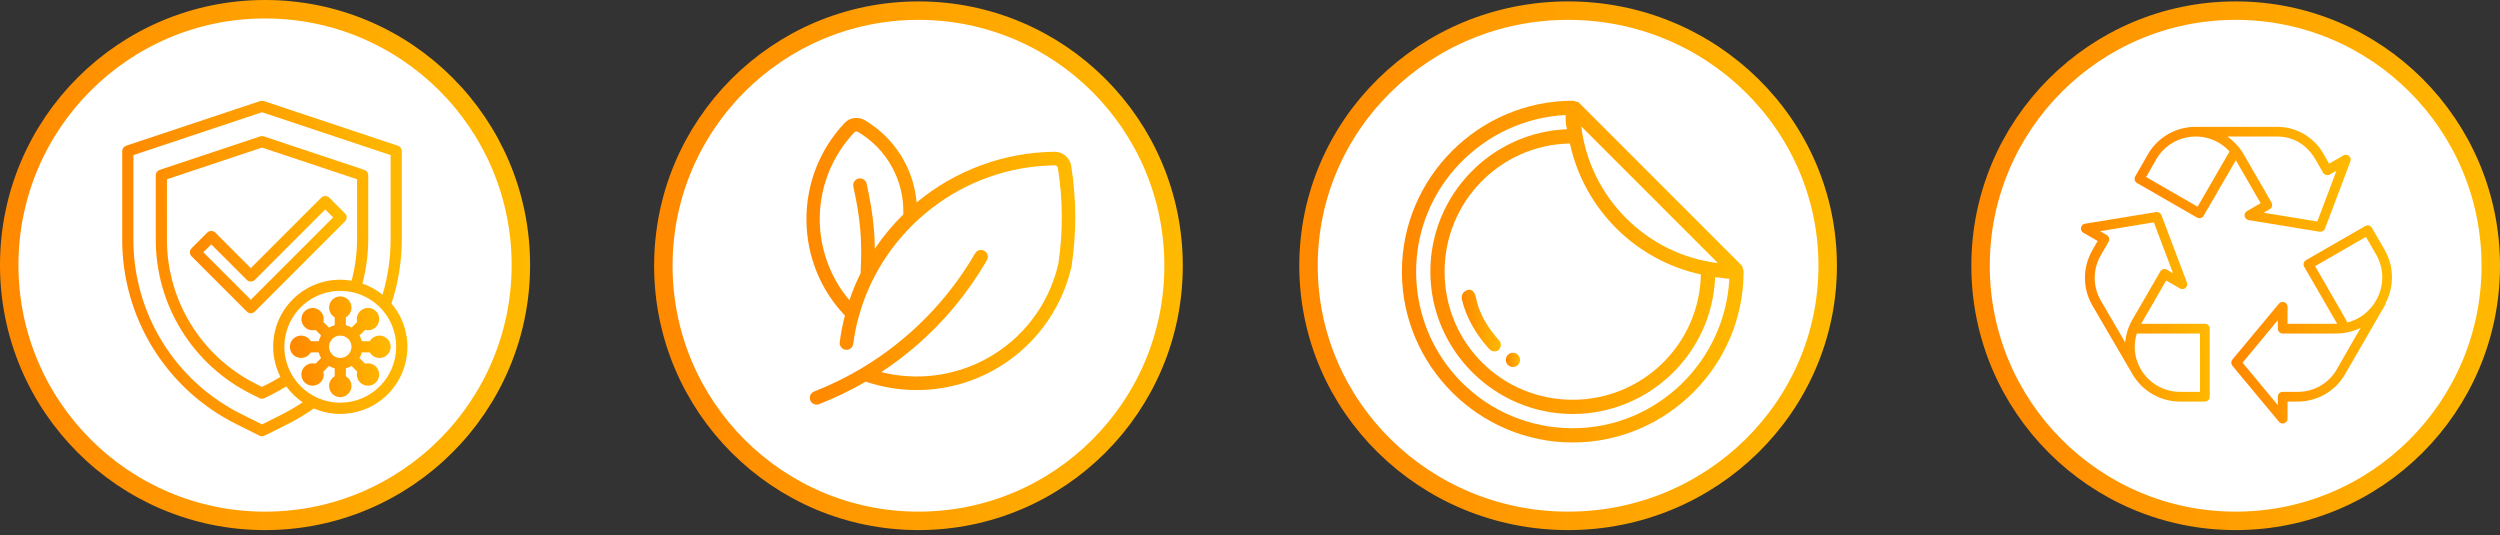 <svg width="271" height="58" viewBox="0 0 271 58" fill="none" xmlns="http://www.w3.org/2000/svg">
<rect x="0" y="0" width="271" height="58" fill="#333333" stroke="none"/>
<path d="M198.122 28.807C198.122 44.064 185.54 56.461 169.983 56.461C154.425 56.461 141.843 44.064 141.843 28.807C141.843 13.55 154.425 1.153 169.983 1.153C185.54 1.153 198.122 13.55 198.122 28.807Z" fill="white" stroke="url(#paint0_linear_2993_331)" stroke-width="2"/>
<circle cx="242.346" cy="28.807" r="27.654" fill="white" stroke="url(#paint1_linear_2993_331)" stroke-width="2"/>
<circle cx="99.561" cy="28.807" r="27.654" fill="white" stroke="url(#paint2_linear_2993_331)" stroke-width="2"/>
<path d="M116.117 17.973C115.978 17.102 115.214 16.452 114.333 16.452C114.329 16.452 114.32 16.452 114.316 16.452C108.839 16.508 103.557 18.458 99.36 21.95C99.23 20.416 98.792 18.922 98.067 17.552C97.078 15.685 95.589 14.125 93.77 13.042C93.037 12.604 92.121 12.725 91.548 13.336C88.823 16.235 87.356 20.022 87.421 24C87.482 27.83 88.957 31.436 91.587 34.204C91.34 35.149 91.153 36.111 91.028 37.09C90.975 37.493 91.258 37.861 91.665 37.918C91.696 37.922 91.731 37.922 91.761 37.922C92.126 37.922 92.442 37.653 92.49 37.281C92.625 36.263 92.824 35.266 93.093 34.3C93.124 34.235 93.141 34.17 93.15 34.1C95.81 24.788 104.412 18.029 114.342 17.925C114.342 17.925 114.342 17.925 114.346 17.925C114.503 17.925 114.65 18.051 114.676 18.202C115.223 21.647 115.24 25.14 114.728 28.589C114.72 28.615 114.711 28.641 114.706 28.667C113.687 33.039 110.84 36.774 106.886 38.91C103.401 40.799 99.343 41.293 95.537 40.336C96.821 39.491 98.054 38.563 99.23 37.554C102.333 34.889 104.942 31.739 106.981 28.199C107.185 27.848 107.064 27.397 106.708 27.193C106.356 26.99 105.905 27.111 105.701 27.466C102.724 32.601 98.466 36.891 93.406 39.915C93.384 39.924 93.367 39.937 93.345 39.95C91.722 40.916 90.021 41.748 88.25 42.441C87.872 42.589 87.681 43.018 87.833 43.395C87.946 43.685 88.224 43.863 88.519 43.863C88.61 43.863 88.701 43.845 88.788 43.811C90.541 43.126 92.225 42.312 93.84 41.371C95.637 41.978 97.503 42.281 99.365 42.281C102.203 42.281 105.028 41.584 107.572 40.201C111.851 37.887 114.95 33.858 116.091 29.139C116.117 29.078 116.139 29.013 116.147 28.944C116.707 25.304 116.694 21.612 116.117 17.973ZM94.829 26.968C94.821 26.179 94.786 25.447 94.725 24.745C94.591 23.246 94.335 21.669 93.944 19.914C93.857 19.515 93.462 19.268 93.063 19.355C92.664 19.442 92.416 19.836 92.503 20.235C92.881 21.924 93.128 23.441 93.254 24.875C93.376 26.249 93.388 27.761 93.289 29.62C92.82 30.564 92.412 31.54 92.073 32.545C87.629 27.25 87.781 19.48 92.616 14.341C92.712 14.238 92.876 14.225 93.011 14.303C96.175 16.183 98.037 19.589 97.919 23.246C96.756 24.386 95.723 25.634 94.829 26.968Z" fill="url(#paint3_linear_2993_331)"/>
<circle cx="28.731" cy="28.731" r="27.731" fill="white" stroke="url(#paint4_linear_2993_331)" stroke-width="2"/>
<path d="M41.13 36.379C40.918 36.38 40.71 36.436 40.527 36.542C40.343 36.649 40.191 36.801 40.086 36.985H39.225C39.169 36.768 39.082 36.56 38.968 36.367L39.577 35.758C39.678 35.786 39.782 35.801 39.887 35.803C40.141 35.804 40.388 35.725 40.594 35.579C40.801 35.432 40.956 35.224 41.039 34.984C41.121 34.745 41.126 34.486 41.053 34.243C40.981 34 40.834 33.786 40.633 33.631C40.433 33.476 40.189 33.388 39.936 33.379C39.683 33.37 39.433 33.44 39.222 33.58C39.011 33.72 38.849 33.923 38.759 34.16C38.669 34.397 38.656 34.656 38.72 34.901L38.111 35.51C37.918 35.396 37.71 35.309 37.493 35.253V34.392C37.724 34.259 37.905 34.053 38.007 33.806C38.109 33.56 38.127 33.286 38.058 33.029C37.989 32.771 37.837 32.543 37.625 32.381C37.413 32.218 37.154 32.13 36.887 32.13C36.62 32.13 36.361 32.218 36.149 32.381C35.937 32.543 35.785 32.771 35.716 33.029C35.647 33.286 35.665 33.56 35.767 33.806C35.869 34.053 36.05 34.259 36.281 34.392V35.253C36.064 35.309 35.856 35.396 35.663 35.51L35.053 34.901C35.117 34.657 35.103 34.399 35.013 34.163C34.923 33.928 34.762 33.726 34.551 33.587C34.341 33.448 34.092 33.378 33.84 33.387C33.588 33.397 33.346 33.485 33.146 33.639C32.947 33.793 32.8 34.006 32.728 34.248C32.655 34.489 32.66 34.747 32.742 34.986C32.824 35.224 32.978 35.431 33.183 35.578C33.389 35.724 33.634 35.803 33.887 35.803C33.991 35.801 34.096 35.786 34.196 35.758L34.806 36.367C34.691 36.56 34.605 36.768 34.548 36.985H33.688C33.554 36.754 33.348 36.573 33.102 36.471C32.855 36.369 32.582 36.351 32.324 36.42C32.066 36.489 31.839 36.642 31.676 36.853C31.514 37.065 31.426 37.324 31.426 37.591C31.426 37.858 31.514 38.117 31.676 38.329C31.839 38.541 32.066 38.693 32.324 38.762C32.582 38.831 32.855 38.813 33.102 38.711C33.348 38.609 33.554 38.428 33.688 38.197H34.548C34.605 38.414 34.691 38.622 34.806 38.815L34.196 39.425C33.939 39.356 33.665 39.373 33.419 39.476C33.172 39.578 32.966 39.758 32.833 39.989C32.699 40.221 32.646 40.489 32.681 40.754C32.715 41.018 32.837 41.264 33.025 41.453C33.214 41.642 33.46 41.763 33.724 41.797C33.989 41.832 34.258 41.779 34.489 41.645C34.72 41.512 34.9 41.306 35.002 41.059C35.105 40.813 35.123 40.539 35.053 40.282L35.663 39.672C35.856 39.787 36.064 39.873 36.281 39.93V40.79C36.05 40.924 35.869 41.13 35.767 41.376C35.665 41.623 35.647 41.896 35.716 42.154C35.785 42.412 35.937 42.639 36.149 42.802C36.361 42.964 36.62 43.052 36.887 43.052C37.154 43.052 37.413 42.964 37.625 42.802C37.837 42.639 37.989 42.412 38.058 42.154C38.127 41.896 38.109 41.623 38.007 41.376C37.905 41.13 37.724 40.924 37.493 40.79V39.93C37.71 39.873 37.918 39.787 38.111 39.672L38.72 40.282C38.651 40.539 38.669 40.813 38.771 41.059C38.873 41.306 39.054 41.512 39.285 41.645C39.516 41.779 39.785 41.832 40.049 41.797C40.314 41.763 40.56 41.642 40.748 41.453C40.937 41.264 41.058 41.018 41.093 40.754C41.128 40.489 41.075 40.221 40.941 39.989C40.808 39.758 40.602 39.578 40.355 39.476C40.108 39.373 39.835 39.356 39.577 39.425L38.968 38.815C39.082 38.622 39.169 38.414 39.225 38.197H40.086C40.192 38.382 40.346 38.535 40.53 38.641C40.715 38.748 40.924 38.804 41.137 38.803C41.35 38.803 41.559 38.747 41.744 38.64C41.928 38.533 42.081 38.379 42.187 38.195C42.293 38.01 42.349 37.8 42.348 37.587C42.347 37.374 42.291 37.165 42.183 36.981C42.076 36.797 41.922 36.644 41.737 36.539C41.552 36.433 41.343 36.378 41.13 36.379ZM36.887 38.803C36.647 38.803 36.413 38.732 36.213 38.599C36.014 38.466 35.859 38.277 35.767 38.055C35.675 37.834 35.651 37.59 35.698 37.355C35.745 37.12 35.86 36.904 36.03 36.734C36.199 36.565 36.415 36.449 36.65 36.402C36.886 36.355 37.129 36.38 37.351 36.471C37.572 36.563 37.762 36.718 37.895 36.918C38.028 37.117 38.099 37.352 38.099 37.591C38.099 37.913 37.971 38.221 37.744 38.448C37.517 38.676 37.208 38.803 36.887 38.803Z" fill="url(#paint5_linear_2993_331)"/>
<path d="M42.435 32.9C43.177 30.649 43.555 28.294 43.554 25.924V16.377C43.554 16.25 43.514 16.126 43.439 16.023C43.365 15.92 43.26 15.842 43.139 15.802L28.593 10.953C28.468 10.912 28.334 10.912 28.209 10.953L13.663 15.802C13.542 15.842 13.437 15.92 13.363 16.023C13.288 16.126 13.248 16.25 13.248 16.377V25.924C13.233 30.092 14.387 34.181 16.578 37.727C18.769 41.273 21.91 44.134 25.645 45.986L28.13 47.228C28.214 47.27 28.307 47.292 28.401 47.292C28.495 47.292 28.588 47.27 28.672 47.228L31.157 45.986C32.151 45.487 33.106 44.915 34.014 44.274C35.52 44.925 37.201 45.047 38.784 44.621C40.368 44.195 41.761 43.246 42.737 41.928C43.713 40.61 44.214 39 44.159 37.361C44.105 35.722 43.497 34.15 42.435 32.9ZM30.616 44.901L28.401 46.005L26.187 44.898C22.655 43.147 19.684 40.441 17.611 37.087C15.539 33.733 14.447 29.866 14.46 25.924V16.814L28.401 12.167L42.342 16.814V25.924C42.343 27.964 42.048 29.993 41.467 31.948C40.816 31.422 40.079 31.012 39.288 30.736C39.703 29.166 39.914 27.548 39.917 25.924V18.996C39.917 18.869 39.877 18.744 39.803 18.641C39.728 18.538 39.623 18.461 39.502 18.421L28.593 14.784C28.468 14.742 28.334 14.742 28.209 14.784L17.299 18.421C17.179 18.461 17.074 18.538 16.999 18.641C16.925 18.744 16.885 18.869 16.885 18.996V25.924C16.872 29.415 17.838 32.841 19.674 35.811C21.509 38.781 24.141 41.178 27.269 42.728L28.13 43.158C28.214 43.2 28.307 43.222 28.401 43.222C28.495 43.222 28.588 43.2 28.672 43.158L29.535 42.727C30.051 42.466 30.547 42.181 31.028 41.884C31.52 42.556 32.121 43.14 32.809 43.61C32.104 44.083 31.371 44.513 30.615 44.898L30.616 44.901ZM38.705 25.924C38.702 27.445 38.504 28.959 38.115 30.43C36.789 30.198 35.424 30.34 34.174 30.84C32.924 31.34 31.838 32.177 31.036 33.259C30.235 34.341 29.751 35.624 29.637 36.966C29.524 38.307 29.786 39.654 30.395 40.855C29.942 41.133 29.476 41.401 28.991 41.647L28.401 41.938L27.811 41.644C24.884 40.193 22.423 37.952 20.706 35.173C18.989 32.394 18.085 29.19 18.097 25.924V19.433L28.401 15.998L38.705 19.433V25.924ZM36.886 43.652C35.688 43.652 34.516 43.297 33.519 42.631C32.522 41.965 31.745 41.018 31.287 39.911C30.828 38.803 30.708 37.584 30.942 36.409C31.176 35.233 31.753 34.153 32.601 33.305C33.448 32.458 34.528 31.881 35.704 31.647C36.88 31.413 38.099 31.533 39.206 31.991C40.313 32.45 41.26 33.227 41.926 34.224C42.592 35.221 42.948 36.392 42.948 37.591C42.946 39.198 42.307 40.739 41.17 41.875C40.034 43.011 38.493 43.651 36.886 43.652Z" fill="url(#paint6_linear_2993_331)"/>
<path d="M23.332 25.205C23.216 25.096 23.062 25.035 22.903 25.035C22.744 25.035 22.59 25.096 22.474 25.205L20.761 26.92C20.647 27.034 20.583 27.188 20.583 27.349C20.583 27.509 20.647 27.663 20.761 27.777L26.761 33.778C26.875 33.891 27.029 33.955 27.189 33.955C27.35 33.955 27.504 33.891 27.618 33.778L37.401 23.993C37.515 23.88 37.579 23.725 37.579 23.565C37.579 23.404 37.515 23.25 37.401 23.136L35.687 21.422C35.571 21.312 35.418 21.251 35.258 21.251C35.099 21.251 34.946 21.312 34.83 21.422L27.189 29.063L23.332 25.205ZM35.258 22.707L36.116 23.565L27.189 32.492L22.046 27.348L22.903 26.49L26.76 30.348C26.876 30.457 27.029 30.518 27.189 30.518C27.348 30.518 27.502 30.457 27.617 30.348L35.258 22.707Z" fill="url(#paint7_linear_2993_331)"/>
<path d="M231.654 19.84L238.158 23.585C238.279 23.654 238.422 23.672 238.557 23.636C238.691 23.599 238.805 23.511 238.875 23.39L242.364 17.366L245.055 22.028L243.571 22.884C243.478 22.939 243.403 23.021 243.358 23.12C243.313 23.218 243.299 23.328 243.319 23.435C243.338 23.541 243.39 23.64 243.468 23.715C243.545 23.791 243.644 23.842 243.751 23.86L251.449 25.119H251.536C251.643 25.119 251.747 25.087 251.835 25.026C251.923 24.965 251.991 24.879 252.029 24.779L254.788 17.479C254.824 17.378 254.828 17.268 254.8 17.164C254.772 17.061 254.713 16.968 254.63 16.899C254.548 16.83 254.447 16.788 254.34 16.778C254.233 16.768 254.125 16.791 254.032 16.844L252.479 17.74L251.905 16.746C251.415 15.848 250.694 15.098 249.817 14.571C248.94 14.044 247.939 13.761 246.916 13.75H238.295H238.032C236.976 13.742 235.937 14.015 235.021 14.542C234.106 15.069 233.348 15.829 232.824 16.746L231.461 19.118C231.426 19.178 231.404 19.245 231.394 19.314C231.385 19.382 231.39 19.452 231.407 19.519C231.425 19.587 231.456 19.649 231.499 19.704C231.541 19.76 231.594 19.806 231.654 19.84ZM246.916 14.804C248.637 14.828 250.079 15.705 250.988 17.273L251.826 18.723C251.86 18.783 251.906 18.836 251.961 18.879C252.016 18.921 252.079 18.953 252.146 18.971C252.213 18.989 252.283 18.994 252.352 18.985C252.421 18.976 252.488 18.953 252.548 18.918L253.278 18.496L251.196 24.01L245.377 23.058L246.038 22.676C246.159 22.607 246.247 22.492 246.283 22.357C246.302 22.291 246.307 22.221 246.298 22.152C246.29 22.083 246.268 22.017 246.233 21.957L243.226 16.746C242.784 15.976 242.176 15.312 241.447 14.804H246.916ZM233.738 17.273C234.159 16.537 234.763 15.923 235.492 15.49C236.221 15.057 237.05 14.821 237.897 14.804H237.955H238.258C238.909 14.833 239.547 14.991 240.135 15.27C240.724 15.549 241.25 15.942 241.684 16.427C241.619 16.528 241.558 16.628 241.492 16.746L238.219 22.407L232.637 19.189L233.738 17.273Z" fill="url(#paint8_linear_2993_331)"/>
<path d="M239.009 35.097H232.11L234.816 30.409L236.303 31.265C236.397 31.321 236.507 31.345 236.616 31.335C236.725 31.326 236.829 31.282 236.912 31.21C236.995 31.139 237.054 31.044 237.08 30.937C237.107 30.831 237.099 30.719 237.059 30.617L234.3 23.325C234.257 23.21 234.176 23.114 234.07 23.053C233.964 22.992 233.84 22.97 233.72 22.99L226.019 24.25C225.912 24.266 225.812 24.316 225.734 24.391C225.655 24.467 225.602 24.564 225.582 24.671C225.561 24.778 225.574 24.889 225.619 24.988C225.664 25.087 225.738 25.17 225.832 25.225L227.384 26.121L226.82 27.117C226.3 28.009 226.02 29.02 226.008 30.052C225.997 31.084 226.254 32.102 226.754 33.005C226.754 33.005 226.754 33.029 226.773 33.042L231.103 40.461L231.142 40.535C231.671 41.453 232.433 42.214 233.353 42.741C234.272 43.267 235.315 43.54 236.374 43.531H239.009C239.149 43.531 239.283 43.475 239.382 43.377C239.481 43.278 239.537 43.144 239.537 43.004V35.624C239.537 35.485 239.481 35.351 239.382 35.252C239.283 35.153 239.149 35.097 239.009 35.097ZM230.373 37.119L227.703 32.541C227.281 31.795 227.062 30.951 227.068 30.093C227.074 29.236 227.305 28.395 227.737 27.655L228.575 26.203C228.645 26.082 228.664 25.938 228.628 25.803C228.592 25.668 228.504 25.553 228.383 25.483L227.653 25.061L233.475 24.099L235.56 29.613L234.898 29.231C234.777 29.161 234.633 29.142 234.498 29.178C234.364 29.214 234.249 29.302 234.179 29.423L231.161 34.634C230.718 35.394 230.449 36.242 230.373 37.119ZM238.482 42.477H236.374C235.518 42.486 234.675 42.272 233.928 41.856C233.18 41.44 232.553 40.836 232.11 40.105L232.01 39.934C231.691 39.363 231.493 38.733 231.428 38.082C231.362 37.431 231.431 36.774 231.63 36.152C231.718 36.156 231.806 36.156 231.894 36.152H238.482V42.477Z" fill="url(#paint9_linear_2993_331)"/>
<path d="M258.486 27.067L257.113 24.695C257.079 24.635 257.033 24.582 256.978 24.54C256.923 24.498 256.861 24.467 256.794 24.448C256.727 24.43 256.657 24.426 256.589 24.434C256.52 24.443 256.454 24.466 256.394 24.5L249.973 28.2C249.913 28.235 249.861 28.281 249.818 28.336C249.776 28.391 249.745 28.454 249.727 28.521C249.709 28.588 249.705 28.658 249.714 28.727C249.723 28.796 249.746 28.862 249.781 28.922L253.347 35.097H247.971V33.252C247.971 33.144 247.937 33.038 247.875 32.949C247.813 32.86 247.725 32.793 247.623 32.756C247.521 32.719 247.41 32.714 247.305 32.743C247.2 32.772 247.107 32.832 247.038 32.915L241.993 38.977C241.914 39.072 241.871 39.191 241.871 39.314C241.871 39.438 241.914 39.557 241.993 39.652L247.038 45.713C247.087 45.773 247.149 45.821 247.219 45.853C247.289 45.886 247.366 45.903 247.443 45.903C247.583 45.903 247.717 45.847 247.816 45.749C247.915 45.65 247.971 45.516 247.971 45.376V43.531H249.025C250.053 43.539 251.065 43.28 251.963 42.778C252.861 42.277 253.613 41.551 254.145 40.672L254.167 40.635L258.56 33.029C258.601 32.956 258.625 32.875 258.628 32.791C259.086 31.902 259.313 30.911 259.288 29.911C259.263 28.911 258.987 27.933 258.486 27.067ZM253.286 40.071V40.086C252.848 40.824 252.224 41.433 251.476 41.853C250.728 42.273 249.882 42.488 249.025 42.477H247.443C247.304 42.477 247.17 42.532 247.071 42.631C246.972 42.73 246.916 42.864 246.916 43.004V43.918L243.095 39.314L246.916 34.71V35.624C246.916 35.764 246.972 35.898 247.071 35.997C247.17 36.096 247.304 36.152 247.443 36.152H253.242C254.161 36.154 255.068 35.944 255.893 35.538L253.286 40.071ZM257.551 32.588C257.222 33.173 256.777 33.685 256.244 34.093C255.712 34.5 255.102 34.796 254.451 34.96C254.397 34.831 254.334 34.705 254.264 34.584L250.959 28.851L256.465 25.673L257.572 27.594C258.012 28.353 258.243 29.216 258.239 30.094C258.235 30.972 257.998 31.833 257.551 32.588Z" fill="url(#paint10_linear_2993_331)"/>
<path d="M188.851 28.826L171.102 11.077C170.947 11.077 170.639 10.922 170.484 10.922C160.298 10.922 151.964 19.257 151.964 29.443C151.964 39.629 160.298 47.964 170.484 47.964C180.671 47.964 189.005 39.629 189.005 29.443C189.005 29.289 188.851 28.98 188.851 28.826ZM184.375 29.752C184.221 37.314 178.047 43.333 170.484 43.333C162.768 43.333 156.594 37.16 156.594 29.443C156.594 21.88 162.613 15.707 170.176 15.553C171.719 22.652 177.275 28.208 184.375 29.752ZM171.41 13.7L186.227 28.517C178.51 27.591 172.337 21.417 171.41 13.7ZM170.484 46.42C161.07 46.42 153.507 38.858 153.507 29.443C153.507 20.337 160.761 12.929 169.713 12.466C169.713 12.929 169.713 13.546 169.867 14.009C161.687 14.318 155.051 21.109 155.051 29.443C155.051 37.932 161.996 44.877 170.484 44.877C178.819 44.877 185.61 38.24 185.918 30.06C186.381 30.06 186.999 30.215 187.462 30.215C186.999 39.166 179.59 46.42 170.484 46.42Z" fill="url(#paint11_linear_2993_331)"/>
<path d="M159.064 31.449C158.601 31.604 158.446 31.912 158.446 32.375C158.909 34.382 159.99 36.234 161.379 37.777C161.533 37.932 161.687 38.086 161.996 38.086C162.15 38.086 162.305 38.086 162.459 37.932C162.768 37.623 162.768 37.16 162.459 36.851C161.224 35.462 160.298 33.919 159.99 32.221C159.835 31.604 159.527 31.295 159.064 31.449Z" fill="url(#paint12_linear_2993_331)"/>
<path d="M164.001 39.784C164.427 39.784 164.773 39.438 164.773 39.012C164.773 38.586 164.427 38.24 164.001 38.24C163.575 38.24 163.229 38.586 163.229 39.012C163.229 39.438 163.575 39.784 164.001 39.784Z" fill="url(#paint13_linear_2993_331)"/>
<defs>
<linearGradient id="paint0_linear_2993_331" x1="145.197" y1="57.461" x2="201.632" y2="54.216" gradientUnits="userSpaceOnUse">
<stop stop-color="#FF8A00"/>
<stop offset="1" stop-color="#FFBA00"/>
</linearGradient>
<linearGradient id="paint1_linear_2993_331" x1="217.973" y1="57.461" x2="273.473" y2="54.323" gradientUnits="userSpaceOnUse">
<stop stop-color="#FF8A00"/>
<stop offset="1" stop-color="#FFBA00"/>
</linearGradient>
<linearGradient id="paint2_linear_2993_331" x1="75.189" y1="57.461" x2="130.689" y2="54.323" gradientUnits="userSpaceOnUse">
<stop stop-color="#FF8A00"/>
<stop offset="1" stop-color="#FFBA00"/>
</linearGradient>
<linearGradient id="paint3_linear_2993_331" x1="89.596" y1="43.863" x2="117.827" y2="42.366" gradientUnits="userSpaceOnUse">
<stop stop-color="#FF8A00"/>
<stop offset="1" stop-color="#FFBA00"/>
</linearGradient>
<linearGradient id="paint4_linear_2993_331" x1="4.293" y1="57.461" x2="59.942" y2="54.315" gradientUnits="userSpaceOnUse">
<stop stop-color="#FF8A00"/>
<stop offset="1" stop-color="#FFBA00"/>
</linearGradient>
<linearGradient id="paint5_linear_2993_331" x1="32.242" y1="43.052" x2="42.819" y2="42.454" gradientUnits="userSpaceOnUse">
<stop stop-color="#FF8A00"/>
<stop offset="1" stop-color="#FFBA00"/>
</linearGradient>
<linearGradient id="paint6_linear_2993_331" x1="15.558" y1="47.292" x2="45.524" y2="45.852" gradientUnits="userSpaceOnUse">
<stop stop-color="#FF8A00"/>
<stop offset="1" stop-color="#FFBA00"/>
</linearGradient>
<linearGradient id="paint7_linear_2993_331" x1="21.853" y1="33.955" x2="38.271" y2="32.713" gradientUnits="userSpaceOnUse">
<stop stop-color="#FF8A00"/>
<stop offset="1" stop-color="#FFBA00"/>
</linearGradient>
<linearGradient id="paint8_linear_2993_331" x1="233.14" y1="25.119" x2="255.598" y2="22.503" gradientUnits="userSpaceOnUse">
<stop stop-color="#FF8A00"/>
<stop offset="1" stop-color="#FFBA00"/>
</linearGradient>
<linearGradient id="paint9_linear_2993_331" x1="226.616" y1="43.531" x2="240.163" y2="43.011" gradientUnits="userSpaceOnUse">
<stop stop-color="#FF8A00"/>
<stop offset="1" stop-color="#FFBA00"/>
</linearGradient>
<linearGradient id="paint10_linear_2993_331" x1="243.172" y1="45.903" x2="260.06" y2="45.128" gradientUnits="userSpaceOnUse">
<stop stop-color="#FF8A00"/>
<stop offset="1" stop-color="#FFBA00"/>
</linearGradient>
<linearGradient id="paint11_linear_2993_331" x1="154.731" y1="47.964" x2="190.604" y2="45.935" gradientUnits="userSpaceOnUse">
<stop stop-color="#FF8A00"/>
<stop offset="1" stop-color="#FFBA00"/>
</linearGradient>
<linearGradient id="paint12_linear_2993_331" x1="158.763" y1="38.086" x2="162.882" y2="37.938" gradientUnits="userSpaceOnUse">
<stop stop-color="#FF8A00"/>
<stop offset="1" stop-color="#FFBA00"/>
</linearGradient>
<linearGradient id="paint13_linear_2993_331" x1="163.345" y1="39.784" x2="164.839" y2="39.699" gradientUnits="userSpaceOnUse">
<stop stop-color="#FF8A00"/>
<stop offset="1" stop-color="#FFBA00"/>
</linearGradient>
</defs>
</svg>
